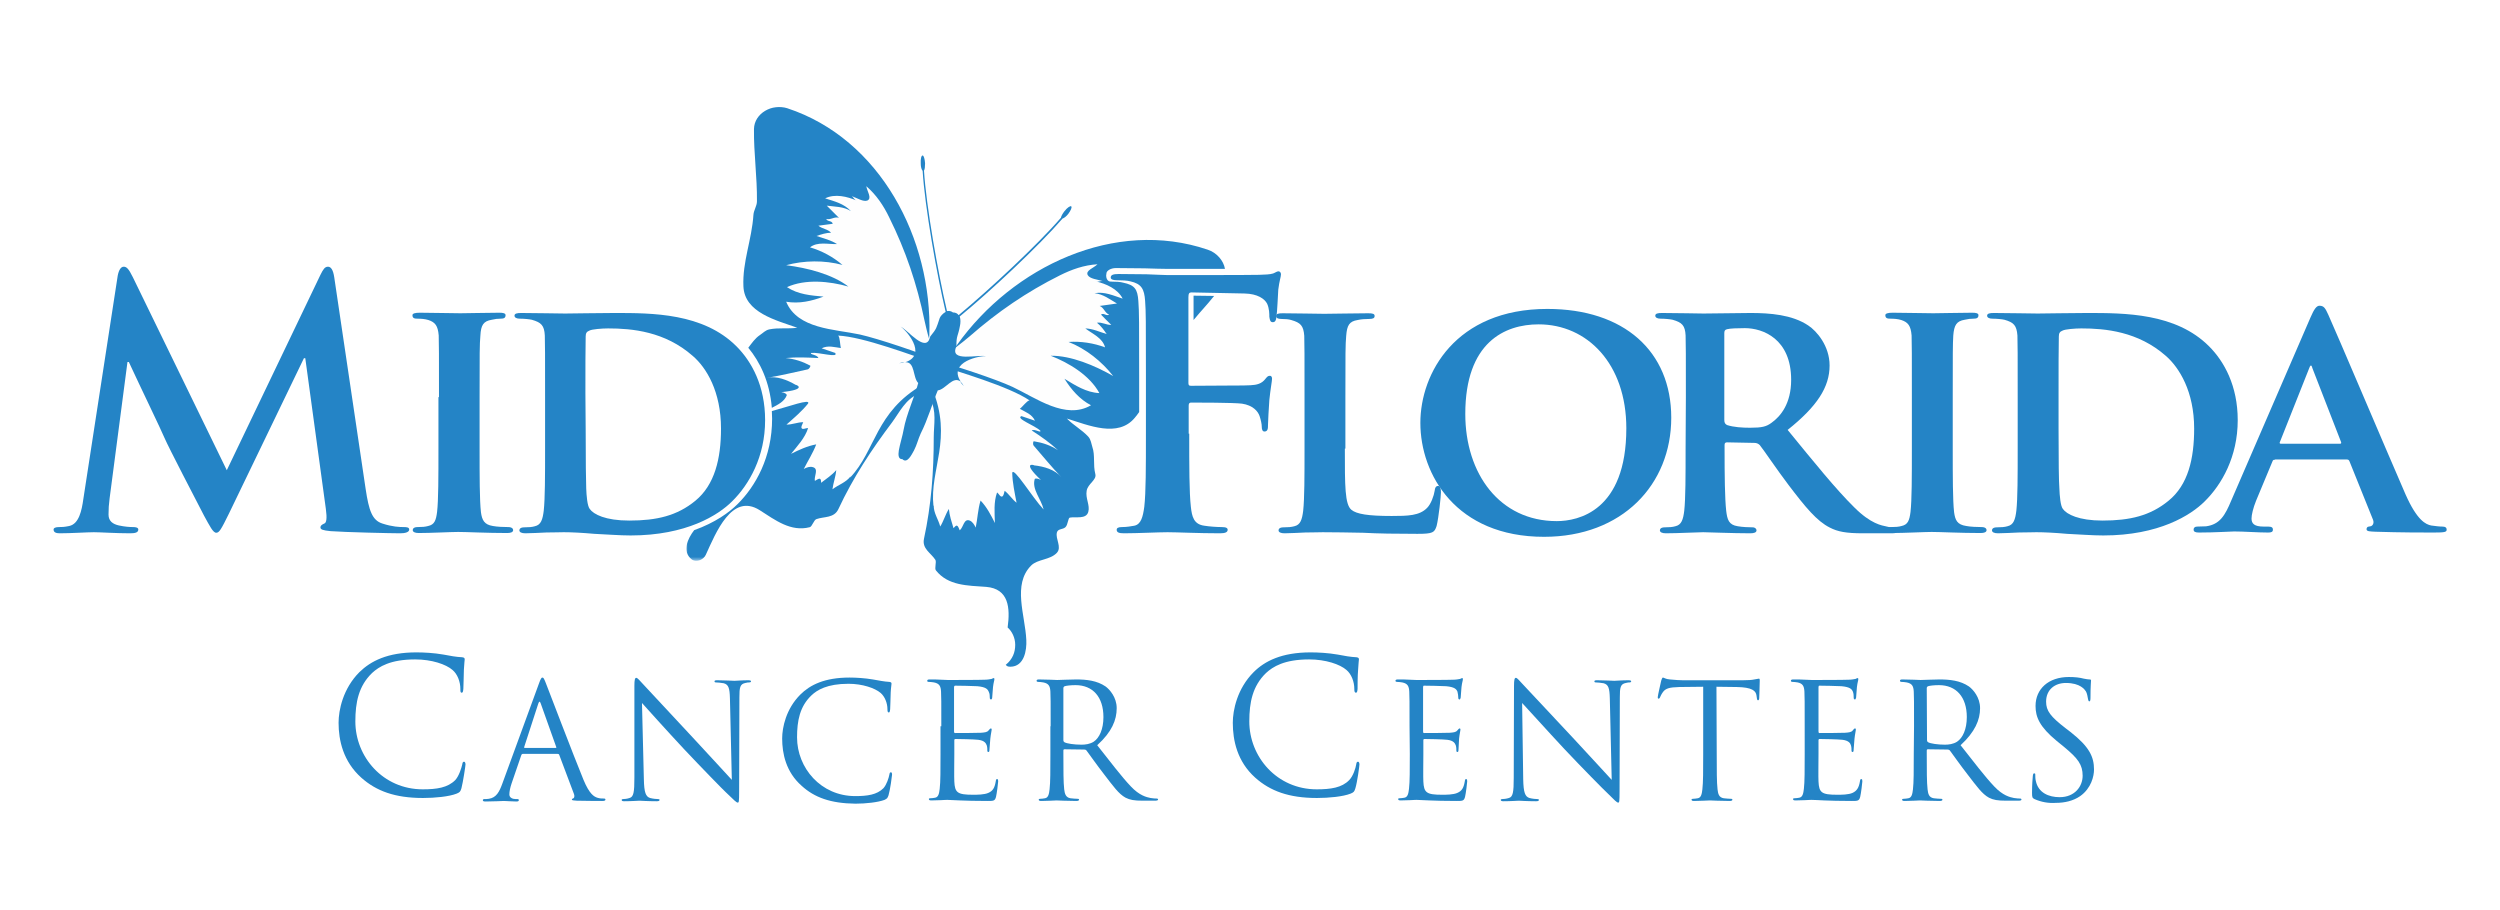 <?xml version="1.0" encoding="utf-8"?>
<!-- Generator: Adobe Illustrator 21.0.2, SVG Export Plug-In . SVG Version: 6.00 Build 0)  -->
<!DOCTYPE svg PUBLIC "-//W3C//DTD SVG 1.1//EN" "http://www.w3.org/Graphics/SVG/1.1/DTD/svg11.dtd">
<svg version="1.1" id="Layer_1" xmlns="http://www.w3.org/2000/svg" xmlns:xlink="http://www.w3.org/1999/xlink" x="0px" y="0px"
	 viewBox="0 0 923.7 336.4" style="enable-background:new 0 0 923.7 336.4;" xml:space="preserve">
<style type="text/css">
	.st0{fill:#FEFEFE;}
	.st1{fill:#2484C6;}
	.st2{filter:url(#Adobe_OpacityMaskFilter);}
	.st3{fill:#FFFFFF;}
	.st4{mask:url(#mask-2_2_);fill:#2484C6;}
</style>
<title>footer Logo</title>
<desc>Created with Sketch.</desc>
<g id="Symbols">
	<g id="Page-1" transform="translate(2.696, 1.343)">
		<g>
			<path id="Fill-1" class="st0" d="M340.1,145.4l3.3,4.8l0.9,8.8l-1,8.8l-0.5,6.6l-1,5.7l-0.7,10l11.6,10.9l18-1
				c0,0,8.3-2.6,8.8-2.9c0.5-0.3,13.2-15.4,13.5-17.5c0.3-2.1,0.3-16.6-0.5-17.8c-0.9-1.2-6.2-7.4-6.2-7.4v-3.6l11.8,0.7l9.7-4
				l7.5-15.1l-0.9-14.7l0.3-11.6l-6.2-1.7l-2.1-0.9l-0.9-3.3l-0.3-6.2l-6.6-0.7l-11.4,4.8l-23.6,15.4l-6.6,6.9l-8.7,8.7l-5.7-2.1
				l-1.3-1.5l-2.2-16.1L329.7,79l-10.6-13.7l-11.8-3.8l-13.2,3.3c0,0-6.9,13.7-8.5,18.9c-1.6,5.2-4.3,14.4-4.3,14.4
				s-0.2,8.3,0.3,9.9c0.5,1.6,7.6,8,7.6,8l6.1,4.8v2.4c0,0-4.3,2.1-5,2.4c-0.7,0.3-6.6,5.9-6.6,5.9l-3.3,5.2l1.7,5.9l0.5,5.4
				l0.2,6.2c0,0,0.9,18,1.6,18.7s10.7,7.8,10.7,7.8l7.8,2.4c0,0,3.8,0.3,4.2-1c0.3-1.4,2.1-4,2.1-4l7.2-8.9l4.5-7.9l5.6-7.7l4.7-7.2
				l4.6-2.2l2.6,0L340.1,145.4z"/>
			<path id="Fill-3_1_" class="st1" d="M352.1,139.7L352.1,139.7c0.3,0.5,0.8,1.1,1.3,1.6C353,140.6,352.6,140,352.1,139.7
				 M331.5,132.4L331.5,132.4c-0.5,0-1.2,0.2-2,0.5C330.3,132.8,331,132.6,331.5,132.4 M393.1,74.9c-0.3-0.3-1.5,0.5-2.5,1.8
				c-0.7,0.9-1.2,1.8-1.3,2.4c-8.4,9.8-26.7,26.8-37.8,36c-0.4-0.6-1.1-1-2.1-1c-0.8-0.6-1.5-0.6-2.2-0.5c-3.3-14-7.7-38.9-8.5-51.9
				c0.3-0.5,0.4-1.5,0.4-2.7c-0.1-1.6-0.5-2.9-0.9-2.9c-0.5,0-0.8,1.3-0.7,3c0,1.3,0.3,2.2,0.7,2.7c0.8,13.1,5.2,38.1,8.5,52.1
				c-1.1,0.6-2,1.7-2.2,2.3c-1.3,3.8-1,3.7-3.5,6.8c-1.4,6.6-8.4-2.6-11-3.7c1.6,0.8,10.4,10.3,1.8,13.2c3.7-0.2,2.7,5.7,4.8,7.7
				l0.1-0.5c-1.4,5.5-4.5,12-5.5,17.6c-0.4,2.4-1.4,5.4-1.8,7.8c-0.3,1.8-0.1,3.3,1.3,3.2c1.8,1.8,3.4-1.6,4.3-3.2
				c1.1-2.1,1.5-4.1,2.5-6.3c2.6-5.1,4.3-11.2,6.5-16.4l-0.2,0.5c2.9-0.3,5.6-5.6,8.5-3.2c-5-7.5,7.7-9.8,9.4-9.4
				c-2.8-0.8-13.9,2.4-11-3.7c-0.1-4,0.6-3.6,1.3-7.6c0.2-1,0.3-2.3-0.1-3.4c11.2-9.2,29.5-26.3,38-36.2c0.5-0.1,1.4-0.8,2.1-1.7
				C392.9,76.5,393.5,75.2,393.1,74.9"/>
			<g id="Group-13_1_" transform="translate(88.481, 0.945)">
				<g id="Clip-12_1_">
				</g>
				<defs>
					<filter id="Adobe_OpacityMaskFilter" filterUnits="userSpaceOnUse" x="162.4" y="37" width="93" height="167.8">
						<feColorMatrix  type="matrix" values="1 0 0 0 0  0 1 0 0 0  0 0 1 0 0  0 0 0 1 0"/>
					</filter>
				</defs>
				<mask maskUnits="userSpaceOnUse" x="162.4" y="37" width="93" height="167.8" id="mask-2_2_">
					<g class="st2">
						<polygon id="path-1_2_" class="st3" points="162.4,37 255.5,37 255.5,204.9 162.4,204.9 						"/>
					</g>
				</mask>
				<path id="Fill-11_1_" class="st4" d="M252.1,122.7L252.1,122.7c0,0.7,0.1,1.4,0.6,1.9C252.6,124.2,252.3,123.5,252.1,122.7
					 M222.9,174.2L222.9,174.2l0.2-0.5c-1.7,2.3-4.5,3.1-6.7,4.8c0.3-2.4,1.2-4.7,1.4-7.1c-1.6,1.9-3.7,3.2-5.6,4.7
					c0-0.6,0-1.4-0.5-1.5c-0.5-0.1-1.2,0.5-1.8,0.8c-0.4-1.7,1.6-4.5-0.8-5.1c-1-0.3-2.3,0.1-3.3,0.7c1.5-3,3.4-5.9,4.6-9.1
					c-3.3,0.6-6.3,2-9.3,3.5c2.4-3,5.1-5.8,6.3-9.5c-0.9-0.1-2,0.7-2.4,0c-0.3-0.5,0.3-1.4,0.6-2.2c-2.1,0-4,0.9-6.2,0.9
					c2.8-2.5,5.7-4.9,8-7.8c1-1.9-7.1,1.1-13.4,2.8c0,0.9,0.1,1.9,0.1,2.8c0,14.2-6.1,25-12.8,31.6c-3,3-8.2,6.8-16,9.6
					c-2.4,3.1-4.6,7.9-0.9,10.8c1.9,1.4,4.5-0.1,5.2-1.7c3.7-8.1,9.6-23,19.9-16.5c5.8,3.7,11.5,8.1,18.5,6.3c0.9-0.2,1.5-2.7,2.5-3
					c2.9-1,6.5-0.3,8.1-3.7c5.4-11.6,12.2-21.9,19.8-32c2.8-3.8,5-8.6,9.7-10.5l1.7-3.5C232.1,150,232.5,164.1,222.9,174.2
					 M226.5,121.3c-9.4-2-23-2-27.2-12.1c4.8,0.8,9.3-0.2,13.8-1.9c-4.6-0.4-9.5-0.8-13.5-3.5c6.8-3.1,15.7-2.2,22.7-0.2
					c-6-4.6-15.2-6.9-23-7.9c6.6-1.8,14.1-1.9,20.8-0.1c-3.5-3-7.6-5.2-12-6.5c2.8-2.2,6.7-1.1,10-1.2c-2.3-1.5-5-2.1-7.6-3
					c1.8-0.6,3.6-1.2,5.4-1.2c-1.3-1.4-3.3-1.4-4.7-2.6c1.8-0.2,3.5-0.5,5.3-0.7c-0.3-1.3-2-0.7-2.4-1.8c1.6,0.5,3.1-1,4.7-0.4
					c-1.5-1.5-3-3-4.5-4.5c3,0.4,6.2,0.3,8.9,2c-2.6-2.8-6.1-3.6-9.5-4.7c3.6-1.8,8.2-0.7,11.8,0.9c-0.9-0.2-1.3-1.2-1.9-1.7
					c1.9,0.7,4.3,2.2,5.7,1.6c1.8-0.8-0.1-3.4-0.4-5.3c3.7,3.2,6.4,7.2,8.5,11.6c6.1,12.3,10.2,24.5,13,38c0.3,1.3,1,4.5,1.7,6.8
					c0-0.5,0.1-1,0.1-1.4c1.1-35.6-18.2-72.5-52.5-83.8c-5.5-1.8-12.2,1.8-12.3,7.7c-0.1,9,1.2,17.7,1.1,26.7c0,1.7-1.2,3.3-1.3,5
					c-0.6,9.2-4.1,17.4-3.7,26.4c0.4,9.7,12,12.5,19.9,15.3c-3.4,0.5-6.8-0.1-10.3,0.6c-1.5,0.3-2.4,1.4-3.5,2.1
					c-1.8,1.2-3,3-4.3,4.7c4.3,5.2,7.9,12.5,8.7,22.2c2.3-1.2,4.6-2.3,5.5-4.6c0.2-0.4-0.8-1.1-2-1.2c9.9-1,5.5-2.8,5.3-2.7
					c-3.1-1.8-7-3.4-10.7-2.6c5.1-0.8,10-2,15.1-3.1c0.6-0.1,1.2-1.2,1-1.4c-2.8-1.5-5.8-2.5-9.1-2.8c4-0.4,8.1-0.2,12.1,0
					c-0.4-1.3-3.5-1.3-2.6-1.9c2.9-0.3,10.2,2,8.8,0c-1.7-0.6-3.3-1.1-5-1.7c2.4-1.2,4.7-0.4,7.1-0.1c-0.3-1-0.3-4.1-1-4.6
					c9.2,0.4,27.5,7.4,36.2,10.3l0.9-1C249.3,128.2,233.2,122.8,226.5,121.3"/>
			</g>
			<path id="Fill-29_1_" class="st1" d="M350.2,127.2L350.2,127.2c-0.6,0.5-1.2,0.9-1.7,1.2C349.3,128.3,349.8,127.8,350.2,127.2
				L350.2,127.2z M438.3,116.9L438.3,116.9c3.3-4,4.3-4.8,7.6-8.9l-7.6-0.1L438.3,116.9z M443.5,90.9c-34.2-11.6-71.9,6.2-92.6,35.2
				c-0.2,0.3-0.5,0.8-0.8,1.2c1.9-1.4,4.4-3.5,5.5-4.4c10.4-9.1,21.1-16.4,33.3-22.5c4.4-2.2,8.9-3.8,13.9-4.1
				c-1.4,1.4-4.5,2.3-3.6,4c0.8,1.4,3.5,1.6,5.5,2.2c-0.9-0.1-1.7,0.5-2.6,0.1c3.9,0.9,8.2,2.8,10,6.4c-3.4-1.1-6.7-2.7-10.4-2
				c3.2,0.3,5.7,2.3,8.3,3.8c-2.1,0.3-4.2,0.6-6.4,0.9c1.6,0.6,1.9,2.6,3.5,3.2c-1,0.7-2-0.8-3,0c1.2,1.3,2.5,2.5,3.8,3.8
				c-1.8,0.1-3.4-1.1-5.3-0.8c1.5,1.2,2.6,2.7,3.6,4.2c-2.6-0.8-5.1-2-7.9-2.1c2.6,2,6.4,3.5,7.3,7c-4.3-1.6-8.9-2.3-13.5-2
				c6.4,2.5,12.3,7.2,16.5,12.6c-6.8-3.9-15.6-7.6-23.1-7.5c6.7,2.6,14.4,7.2,18,13.8c-4.8-0.2-9-2.9-12.9-5.3
				c2.5,4,5.6,7.6,9.8,9.8c-9.4,5.5-20.3-2.7-29-6.8c-6.2-2.9-22.3-8.2-28.9-9.8l0.1,1.3c8.7,2.9,27.5,8.3,35.1,13.5
				c-0.9,0-2.7,2.5-3.6,3.1c2.1,1.2,4.5,2,5.6,4.4c-1.7-0.6-3.3-1.1-5-1.7c-2.3,0.9,4.9,3.4,7,5.4c0.3,1-2.1-0.8-3.2-0.1
				c3.4,2.2,6.7,4.5,9.7,7.3c-2.7-1.8-5.7-2.8-8.9-3.3c-0.3,0-0.5,1.2,0,1.7c3.5,4,6.6,7.9,10.2,11.6c-2.5-2.9-6.5-4-10.1-4.4
				c-0.1-0.2-4.7-1.4,2.5,5.4c-1-0.6-2.2-0.7-2.3-0.3c-1.1,3.8,2.4,7.3,3.3,11.2c-4.1-4.3-11.2-16.1-11.6-13.5
				c0.1,3.7,0.9,7.3,1.6,11c-1.7-1.3-2.7-3.1-4.4-4.4c-0.2,0.8-0.4,1.9-0.9,2.1c-0.7,0.3-1.2-1-1.9-1.5c-1.3,3.6-0.9,7.6-0.8,11.3
				c-1.5-3-3-5.9-5.3-8.3c-1,3.3-1.1,6.7-1.8,10c-0.5-1.1-1.2-2.2-2.2-2.6c-2.2-0.9-2.3,2.5-3.7,3.6c-0.3-0.6-0.5-1.5-1-1.7
				c-0.4-0.2-0.9,0.5-1.3,0.9c-0.7-2.3-1.5-4.7-1.7-7.1c-1.3,2-1.9,4.4-3.2,6.5c-0.7-2.7-2.5-5-2.4-7.9l-0.1,0.4
				c-1.5-13.7,7.3-24.8-0.5-43.5l-0.8,3.8c2.6,4.4,1.4,9.5,1.4,14.2c0,12.7-0.9,25-3.6,37.5c-0.8,3.7,2.5,5.2,4.2,7.8
				c0.5,0.8-0.4,3.2,0.2,3.9c4.5,5.7,11.7,5.6,18.6,6.1c8.3,0.7,8.9,7.7,7.9,15c1.6,1.4,2.8,3.8,2.8,6.4c0,2.7-0.9,5.3-3.5,7.4
				c0.5,0.6,0.9,0.7,1.8,0.7c5-0.1,6-6,5.8-9.9c-0.4-9.1-5.2-20.5,1.8-27.5c2.4-2.4,7-2,9.5-4.7c1.9-2.1-0.6-5.1,0-7.5
				c0.4-1.5,2.2-1,3.2-2c0.9-0.9,0.9-3.4,1.6-3.5c2.2-0.4,6,0.7,6.8-2.1c0.7-2.5-1.1-5-0.6-7.8c0.4-2.6,3.8-4,3.2-6.2
				c-0.9-3.5,0-6.8-1.1-10c-0.4-1.2-0.5-2.7-1.5-3.8c-2.4-2.6-5.5-4.2-7.9-6.7c8,2.5,18.9,7.2,25.1-0.3c0.6-0.7,1.1-1.4,1.6-2.1
				v-13.3c0-19.9,0-23.6-0.3-27.7c-0.3-4.4-1.3-5.9-5.6-6.8c-1-0.3-2.8-0.4-4.6-0.4c-1.3,0-1.7-1.4-1.7-2.2l0.1-0.8c0-1,1.6-2,3.5-2
				c3.4,0,7.2,0.1,10.6,0.1c3.4,0.1,6.4,0.2,8.3,0.2c2.9,0,12.8,0,21.4,0C449.4,95,446.9,92,443.5,90.9L443.5,90.9z"/>
		</g>
		<path id="Fill-5" class="st1" d="M40.8,100.5c0.4-2.1,1.2-3.3,2.2-3.3s1.8,0.6,3.4,3.9l34.7,71.3l34.6-72.2c1-2,1.6-3,2.8-3
			c1.1,0,1.9,1.2,2.3,3.9l11.6,78.2c1.2,8,2.4,11.6,6.2,12.8c3.7,1.2,6.2,1.3,7.9,1.3c1.1,0,2,0.1,2,0.9c0,1-1.5,1.4-3.3,1.4
			c-3.2,0-20.7-0.4-25.8-0.8c-2.9-0.3-3.7-0.6-3.7-1.4c0-0.6,0.5-1,1.4-1.4c0.8-0.2,1.1-1.9,0.6-5.4l-7.6-55.7h-0.5l-27.7,57.4
			c-2.9,5.9-3.6,7.1-4.7,7.1c-1.2,0-2.4-2.5-4.5-6.3c-3-5.8-13.1-25.2-14.6-28.7c-1.1-2.7-8.8-18.6-13.2-28.1h-0.5l-6.6,50.4
			c-0.3,2.3-0.4,3.9-0.4,6c0,2.4,1.6,3.5,3.8,4c2.3,0.5,4.1,0.6,5.3,0.6c1,0,1.9,0.2,1.9,0.9c0,1.1-1.1,1.4-3,1.4
			c-5.3,0-11.1-0.4-13.4-0.4c-2.4,0-8.5,0.4-12.6,0.4c-1.3,0-2.3-0.3-2.3-1.4c0-0.6,0.8-0.9,2-0.9c1,0,1.9,0,3.8-0.4
			c3.6-0.8,4.6-5.7,5.2-10L40.8,100.5"/>
		<path id="Fill-7" class="st1" d="M159.5,145.4c0-16.3,0-19.4-0.1-22.8c-0.3-3.7-1.4-4.9-3.8-5.7c-1.3-0.4-2.7-0.5-4.1-0.5
			c-1.1,0-1.8-0.2-1.8-1.3c0-0.6,0.9-0.9,2.7-0.9c4.2,0,11.8,0.2,15,0.2c2.8,0,10-0.2,14.4-0.2c1.4,0,2.3,0.2,2.3,0.9
			c0,1-0.6,1.3-1.8,1.3s-2,0.1-3.3,0.4c-3.1,0.5-4,2-4.2,5.8c-0.3,3.4-0.3,6.4-0.3,22.8v19c0,10.4,0,19,0.5,23.5
			c0.4,2.9,1.2,4.6,4.4,5.1c1.5,0.3,4.1,0.4,5.7,0.4c1.3,0,1.8,0.6,1.8,1.1c0,0.8-0.9,1.1-2.2,1.1c-7.4,0-15-0.4-18.1-0.4
			c-2.6,0-10.2,0.4-14.6,0.4c-1.4,0-2.2-0.4-2.2-1.1c0-0.5,0.4-1.1,1.8-1.1c1.6,0,2.9-0.1,3.9-0.4c2.3-0.5,2.9-2,3.3-5.2
			c0.5-4.4,0.5-13,0.5-23.4v-19"/>
		<path id="Fill-9" class="st1" d="M198.7,145.4L198.7,145.4c0-16.3,0-19.4-0.1-22.8c-0.2-3.7-1.3-4.8-4.8-5.8
			c-0.9-0.2-2.8-0.4-4.5-0.4c-1.1,0-1.9-0.4-1.9-1.1c0-0.8,0.9-1,2.5-1c5.9,0,13,0.2,16.2,0.2c3.4,0,11.5-0.2,18.2-0.2
			c14,0,32.8,0,45.1,12.3c5.6,5.6,10.6,14.6,10.6,27.3c0,13.5-5.9,23.8-12.2,30c-5.1,5.1-16.9,12.6-37.5,12.6
			c-4.1,0-8.9-0.4-13.4-0.6c-4.5-0.4-8.5-0.6-11.3-0.6c-1.3,0-3.7,0.1-6.4,0.1c-2.7,0.1-5.5,0.3-7.8,0.3c-1.4,0-2.2-0.4-2.2-1.1
			c0-0.5,0.4-1.1,1.8-1.1c1.7,0,2.9-0.1,3.9-0.4c2.3-0.5,2.9-2.5,3.3-5.7c0.5-4.6,0.5-13,0.5-22.9V145.4z M213.7,157.3
			c0,11.4,0.1,19.6,0.2,21.8c0.1,2.7,0.4,6.5,1.3,7.6c1.4,2,5.8,4.3,14.6,4.3c10.2,0,17.7-1.8,24.4-7.3c7.2-5.9,9.5-15.6,9.5-26.7
			c0-13.7-5.4-22.5-10.4-26.8C243,121.1,230.8,120,222,120c-2.3,0-6,0.3-6.9,0.8c-1,0.4-1.4,0.9-1.4,2.2c-0.1,3.7-0.1,12.5-0.1,21
			L213.7,157.3L213.7,157.3z"/>
		<path id="Fill-14" class="st1" d="M436.7,158.9c0,12.2,0,21.6,0.6,27c0.4,3.7,1.1,6.5,5,7c1.8,0.3,4.6,0.5,6.4,0.5
			c1.7,0,2.2,0.4,2.2,1c0,0.9-0.9,1.3-2.8,1.3c-8,0-16-0.4-19.4-0.4c-3.3,0-11.3,0.4-16.1,0.4c-1.8,0-2.7-0.3-2.7-1.3
			c0-0.6,0.5-1,1.9-1c1.9,0,3.4-0.3,4.6-0.5c2.5-0.5,3.2-3.3,3.7-7c0.6-5.3,0.6-14.8,0.6-27v-22.3c0-19.2,0-22.8-0.3-26.8
			c-0.3-4.3-1.3-6.3-5.5-7.2c-1-0.3-3.2-0.4-5-0.4c-1.3,0-2.2-0.3-2.2-1c0-1,1-1.3,2.9-1.3c3.3,0,7,0.1,10.3,0.1
			c3.3,0.1,6.3,0.3,8,0.3c4.8,0,30.7,0,33.6-0.1c2.4-0.1,3.9-0.1,5.2-0.5c0.8-0.3,1.4-0.8,2-0.8c0.5,0,0.9,0.5,0.9,1.1
			c0,0.9-0.6,2.4-1,5.7c-0.1,1.3-0.4,8.7-0.7,10.2c-0.1,1-0.4,1.8-1.3,1.8s-1.1-0.6-1.3-2c0-1,0-3-0.8-4.8c-0.9-1.8-3.5-3.7-8.4-3.8
			l-19.6-0.4c-0.8,0-1.1,0.4-1.1,1.8v31.6c0,0.7,0.1,1.1,0.9,1.1l16.3-0.1c2.2,0,3.9,0,5.7-0.1c2.4-0.1,4.2-0.6,5.5-2.3
			c0.6-0.7,0.9-1.2,1.7-1.2c0.5,0,0.8,0.4,0.8,1.1c0,0.8-0.6,3.9-1,7.9c-0.2,2.5-0.5,8.4-0.5,9.2c0,1.1,0,2.4-1.3,2.4
			c-0.8,0-1-0.9-1-1.8c0-0.9-0.3-2.4-0.8-3.9c-0.6-1.8-2.5-4-6.5-4.6c-3.2-0.4-16.7-0.4-18.8-0.4c-0.6,0-0.9,0.3-0.9,1.1v10.4"/>
		<path id="Fill-16" class="st1" d="M494.2,164.4c0,13.8,0,20.6,2.4,22.6c1.9,1.6,6.2,2.3,14.9,2.3c6,0,10.3-0.1,13.1-3
			c1.4-1.4,2.5-4.4,2.8-6.4c0.1-1,0.4-1.7,1.3-1.7c0.8,0,1,1.1,1,2.4c0,1.3-0.8,9.2-1.6,12.4c-0.8,2.4-1.3,2.9-7.1,2.9
			c-8,0-14.5-0.1-20.1-0.4c-5.6-0.1-10.3-0.2-14.9-0.2c-1.3,0-3.7,0.1-6.4,0.1c-2.7,0.1-5.5,0.3-7.7,0.3c-1.4,0-2.2-0.4-2.2-1.1
			c0-0.5,0.4-1.1,1.8-1.1c1.7,0,2.9-0.1,4-0.4c2.3-0.5,2.9-2.5,3.3-5.7c0.5-4.6,0.5-13,0.5-22.9v-19c0-16.3,0-19.4-0.1-22.8
			c-0.3-3.7-1.3-4.8-4.8-5.8c-0.9-0.3-2.3-0.4-3.7-0.4c-1.3,0-1.9-0.4-1.9-1.1c0-0.8,0.8-1,2.4-1c5.2,0,12.3,0.2,15.4,0.2
			c2.7,0,11.8-0.2,16.2-0.2c1.7,0,2.4,0.2,2.4,1s-0.6,1.1-2,1.1c-1.3,0-3.1,0.1-4.3,0.4c-3.1,0.5-3.9,2-4.2,5.8
			c-0.3,3.4-0.3,6.5-0.3,22.8v18.9"/>
		<path id="Fill-18" class="st1" d="M522.1,154.9L522.1,154.9c0-18.3,13-42.1,46.9-42.1c28.3,0,45.8,15.6,45.8,40.2
			c0,24.7-18.1,44-47,44C535.3,197,522.1,174,522.1,154.9 M598.2,156.9c0-23.8-14.4-38.4-32.4-38.4c-12.5,0-27.1,6.6-27.1,33.1
			c0,22.1,12.7,39.6,33.8,39.6C580.4,191.2,598.2,187.5,598.2,156.9"/>
		<path id="Fill-20" class="st1" d="M620.2,145.4L620.2,145.4c0-16.3,0-19.4-0.1-22.8c-0.2-3.7-1.3-4.8-4.8-5.8
			c-0.9-0.2-2.8-0.4-4.5-0.4c-1.1,0-1.9-0.4-1.9-1.1c0-0.8,0.9-1,2.5-1c5.9,0,13,0.2,15.3,0.2c3.8,0,14-0.2,17.4-0.2
			c7.1,0,15.3,0.6,21.3,4.6c3.2,2.1,7.9,7.6,7.9,14.8c0,8-4.6,15.1-15.5,23.8c9.9,12.1,17.8,21.9,24.6,28.6c6.2,6.2,10.2,6.7,12,7.1
			c1.1,0.3,1.8,0.3,2.7,0.3s1.4,0.6,1.4,1.1c0,0.9-0.8,1.1-2.2,1.1h-10.7c-6.2,0-9.3-0.6-12.2-2.1c-4.8-2.4-9-7.5-15.3-15.8
			c-4.4-5.8-9.2-13-10.6-14.7c-0.6-0.6-1.3-0.8-2-0.8l-10.1-0.2c-0.5,0-0.9,0.2-0.9,0.9v1.5c0,10,0.1,18.3,0.6,22.9
			c0.4,3.2,0.9,5.2,4.3,5.7c1.7,0.3,4.1,0.4,5.5,0.4c0.9,0,1.4,0.6,1.4,1.1c0,0.8-0.9,1.1-2.3,1.1c-6.5,0-15.8-0.4-17.4-0.4
			c-2.2,0-9.3,0.4-13.8,0.4c-1.4,0-2.2-0.4-2.2-1.1c0-0.5,0.4-1.1,1.8-1.1c1.6,0,2.9-0.1,3.9-0.4c2.3-0.5,2.9-2.5,3.3-5.7
			c0.5-4.6,0.5-13,0.5-22.9L620.2,145.4L620.2,145.4z M634.4,153.8c0,1.1,0.3,1.5,1,1.9c2.4,0.8,5.7,1,8.5,1c4.4,0,6-0.4,7.9-1.8
			c3.4-2.4,7.3-7.1,7.3-15.9c0-15.2-10.5-19.1-17.1-19.1c-2.8,0-5.5,0.1-6.6,0.4c-0.8,0.2-1,0.6-1,1.5L634.4,153.8L634.4,153.8z"/>
		<path id="Fill-22" class="st1" d="M703.7,145.4c0-16.3,0-19.4-0.1-22.8c-0.3-3.7-1.4-4.9-3.8-5.7c-1.3-0.4-2.7-0.5-4.1-0.5
			c-1.1,0-1.8-0.2-1.8-1.3c0-0.6,0.9-0.9,2.7-0.9c4.2,0,11.8,0.2,15,0.2c2.8,0,10-0.2,14.4-0.2c1.4,0,2.3,0.2,2.3,0.9
			c0,1-0.6,1.3-1.8,1.3c-1.1,0-2,0.1-3.3,0.4c-3,0.5-3.9,2-4.2,5.8c-0.2,3.4-0.2,6.4-0.2,22.8v19c0,10.4,0,19,0.5,23.5
			c0.4,2.9,1.1,4.6,4.5,5.1c1.5,0.3,4.1,0.4,5.7,0.4c1.3,0,1.8,0.6,1.8,1.1c0,0.8-0.9,1.1-2.2,1.1c-7.4,0-15-0.4-18.1-0.4
			c-2.5,0-10.2,0.4-14.6,0.4c-1.4,0-2.2-0.4-2.2-1.1c0-0.5,0.4-1.1,1.8-1.1c1.6,0,2.9-0.1,3.9-0.4c2.3-0.5,2.9-2,3.3-5.2
			c0.5-4.4,0.5-13,0.5-23.4L703.7,145.4"/>
		<path id="Fill-24" class="st1" d="M742.8,145.4L742.8,145.4c0-16.3,0-19.4-0.1-22.8c-0.3-3.7-1.3-4.8-4.8-5.8
			c-0.9-0.2-2.8-0.4-4.5-0.4c-1.1,0-1.9-0.4-1.9-1.1c0-0.8,0.9-1,2.5-1c5.9,0,13,0.2,16.2,0.2c3.4,0,11.4-0.2,18.2-0.2
			c14,0,32.8,0,45.1,12.3c5.6,5.6,10.6,14.6,10.6,27.3c0,13.5-5.9,23.8-12.2,30c-5.1,5.1-16.9,12.6-37.5,12.6
			c-4.1,0-8.9-0.4-13.4-0.6c-4.4-0.4-8.5-0.6-11.3-0.6c-1.3,0-3.7,0.1-6.4,0.1c-2.7,0.1-5.5,0.3-7.8,0.3c-1.4,0-2.2-0.4-2.2-1.1
			c0-0.5,0.4-1.1,1.8-1.1c1.6,0,2.9-0.1,3.9-0.4c2.3-0.5,2.9-2.5,3.3-5.7c0.5-4.6,0.5-13,0.5-22.9L742.8,145.4L742.8,145.4z
			 M757.9,157.3c0,11.4,0.1,19.6,0.3,21.8c0.1,2.7,0.4,6.5,1.3,7.6c1.4,2,5.9,4.3,14.6,4.3c10.2,0,17.7-1.8,24.4-7.3
			c7.3-5.9,9.5-15.6,9.5-26.7c0-13.7-5.5-22.5-10.4-26.8c-10.3-9.1-22.5-10.2-31.3-10.2c-2.3,0-6,0.3-6.9,0.8
			c-1,0.4-1.4,0.9-1.4,2.2c-0.1,3.7-0.1,12.5-0.1,21L757.9,157.3L757.9,157.3z"/>
		<g id="Group-28" transform="translate(408.099, 38.42)">
			<g id="Clip-27">
			</g>
			<path id="Fill-26" class="st1" d="M429.8,130.1L429.8,130.1c-0.6,0-0.8,0.1-1,0.7l-6,14.4c-1.1,2.7-1.7,5.3-1.7,6.6
				c0,1.9,1,3,4.5,3h1.7c1.4,0,1.7,0.5,1.7,1.1c0,0.9-0.6,1.1-1.8,1.1c-3.7,0-8.9-0.4-12.5-0.4c-1.2,0-7.1,0.4-13,0.4
				c-1.4,0-2-0.3-2-1.1c0-0.6,0.4-1.1,1.3-1.1c1,0,2.3-0.1,3.3-0.1c5.1-0.7,7-4,9.3-9.5l29.3-67.7c1.3-3,2.2-4.3,3.3-4.3
				c1.7,0,2.2,1,3.3,3.4c2.7,5.9,21.4,50,28.5,66.3c4.3,9.7,7.5,11.1,9.5,11.5c1.6,0.2,2.9,0.4,4.2,0.4c1,0,1.5,0.4,1.5,1.1
				c0,0.9-0.6,1.1-4.8,1.1c-3.9,0-12.1,0-21.5-0.3c-2-0.1-3.3-0.1-3.3-0.9c0-0.6,0.2-1,1.4-1.1c0.8-0.1,1.5-1.1,1-2.4l-8.7-21.6
				c-0.2-0.6-0.6-0.7-1.1-0.7h-26.4V130.1z M453.7,124.2c0.5,0,0.6-0.2,0.5-0.6l-10.6-27.3c-0.1-0.4-0.3-1-0.5-1
				c-0.4,0-0.5,0.6-0.7,1l-10.8,27.2c-0.3,0.5,0,0.7,0.4,0.7H453.7L453.7,124.2z"/>
		</g>
		<path id="Fill-31" class="st1" d="M461.1,286c-6.7-6-8.3-13.8-8.3-20.3c0-4.6,1.6-12.6,7.7-18.7c4.1-4.1,10.4-7.3,21-7.3
			c2.8,0,6.6,0.2,10,0.8c2.6,0.5,4.8,0.9,7,1c0.7,0.1,0.9,0.3,0.9,0.8s-0.2,1.4-0.3,3.8c-0.2,2.3-0.2,6-0.2,7.1
			c-0.1,1-0.2,1.4-0.6,1.4c-0.5,0-0.6-0.5-0.6-1.4c0-2.7-1.1-5.5-2.9-7c-2.4-2.1-7.7-3.9-13.8-3.9c-9.2,0-13.4,2.7-15.9,5
			c-5,4.8-6.2,10.9-6.2,17.9c0,13.1,10.2,25.1,24.9,25.1c5.2,0,9.3-0.6,12-3.4c1.5-1.5,2.4-4.5,2.6-5.8c0.1-0.8,0.3-1,0.7-1
			c0.3,0,0.5,0.5,0.5,1s-0.8,6.5-1.5,8.8c-0.4,1.3-0.6,1.5-1.8,2c-2.8,1.1-8,1.6-12.4,1.6C473.5,293.5,466.6,290.9,461.1,286"/>
		<path id="Fill-33" class="st1" d="M130.8,286c-6.7-6-8.4-13.8-8.4-20.3c0-4.6,1.6-12.6,7.7-18.7c4.2-4.1,10.4-7.3,21-7.3
			c2.8,0,6.6,0.2,10,0.8c2.6,0.5,4.8,0.9,7,1c0.7,0.1,0.9,0.3,0.9,0.8s-0.2,1.4-0.3,3.8c-0.1,2.3-0.1,6-0.2,7.1
			c-0.1,1-0.2,1.4-0.6,1.4c-0.5,0-0.5-0.5-0.5-1.4c0-2.7-1.1-5.5-2.9-7c-2.4-2.1-7.7-3.9-13.8-3.9c-9.2,0-13.4,2.7-15.9,5
			c-5,4.8-6.2,10.9-6.2,17.9c0,13.1,10.2,25.1,24.9,25.1c5.2,0,9.2-0.6,12-3.4c1.4-1.5,2.3-4.5,2.6-5.8c0.1-0.8,0.3-1,0.7-1
			c0.3,0,0.5,0.5,0.5,1s-0.9,6.5-1.5,8.8c-0.4,1.3-0.6,1.5-1.8,2c-2.8,1.1-8,1.6-12.4,1.6C143.2,293.5,136.3,290.9,130.8,286"/>
		<path id="Fill-35" class="st1" d="M518.1,267c0-9.2,0-10.9-0.1-12.8c-0.1-2-0.6-3-2.6-3.4c-0.5-0.1-1.5-0.2-2-0.2
			c-0.2,0-0.5-0.1-0.5-0.4c0-0.4,0.3-0.5,1-0.5c1.4,0,3,0,4.3,0.1l2.4,0.1c0.4,0,12.3,0,13.6-0.1c1.1,0,2.1-0.2,2.6-0.3
			c0.3-0.1,0.5-0.3,0.8-0.3c0.2,0,0.2,0.2,0.2,0.5c0,0.4-0.3,1.1-0.5,2.8c-0.1,0.6-0.2,3.2-0.3,3.9c-0.1,0.3-0.2,0.7-0.4,0.7
			c-0.4,0-0.5-0.3-0.5-0.8c0-0.4-0.1-1.4-0.3-2.1c-0.4-0.9-1-1.7-4.2-2c-1-0.1-7.5-0.2-8.2-0.2c-0.2,0-0.3,0.2-0.3,0.6v16.3
			c0,0.4,0.1,0.6,0.3,0.6c0.8,0,8.1,0,9.5-0.1s2.3-0.2,2.8-0.8c0.4-0.5,0.7-0.8,0.9-0.8s0.3,0.1,0.3,0.5s-0.3,1.4-0.5,3.3
			c-0.1,1.2-0.2,3.4-0.2,3.8c0,0.5,0,1.1-0.4,1.1c-0.3,0-0.4-0.2-0.4-0.5c0-0.6,0-1.2-0.2-1.9c-0.3-0.8-0.8-1.8-3.1-2.1
			c-1.6-0.2-7.5-0.3-8.5-0.3c-0.3,0-0.4,0.2-0.4,0.4v5.2c0,2-0.1,8.9,0,10.1c0.2,4.1,1.1,4.9,6.9,4.9c1.5,0,4.2,0,5.7-0.7
			c1.6-0.7,2.3-1.8,2.7-4.2c0.1-0.7,0.2-0.9,0.5-0.9c0.4,0,0.4,0.5,0.4,0.9c0,0.5-0.5,4.5-0.8,5.7c-0.4,1.5-0.9,1.5-3.2,1.5
			c-4.4,0-7.7-0.1-10-0.2s-3.8-0.2-4.6-0.2c-0.1,0-1.1,0-2.4,0.1c-1.2,0-2.6,0.1-3.5,0.1c-0.7,0-1-0.1-1-0.5c0-0.2,0.1-0.3,0.5-0.3
			c0.5,0,1.3-0.1,1.8-0.2c1.2-0.2,1.5-1.5,1.7-3.3c0.3-2.5,0.3-7.1,0.3-12.9L518.1,267"/>
		<path id="Fill-37" class="st1" d="M560.1,286.6c0.1,4.9,0.7,6.4,2.3,6.9c1.1,0.3,2.4,0.4,3,0.4c0.3,0,0.5,0.1,0.5,0.3
			c0,0.4-0.4,0.5-1.1,0.5c-3.4,0-5.8-0.2-6.3-0.2s-3,0.2-5.7,0.2c-0.6,0-1-0.1-1-0.5c0-0.2,0.2-0.3,0.5-0.3c0.5,0,1.6-0.1,2.5-0.4
			c1.5-0.4,1.8-2.1,1.8-7.5l0.1-33.9c0-2.3,0.2-3,0.7-3s1.5,1.3,2.1,1.9c0.9,1,9.8,10.5,19,20.3c5.9,6.3,12.4,13.5,14.3,15.5
			l-0.7-30.1c-0.1-3.8-0.5-5.1-2.3-5.6c-1.1-0.2-2.4-0.3-2.9-0.3c-0.4,0-0.5-0.2-0.5-0.4c0-0.4,0.5-0.4,1.2-0.4
			c2.7,0,5.5,0.2,6.2,0.2c0.6,0,2.6-0.2,5.1-0.2c0.7,0,1.1,0.1,1.1,0.4c0,0.2-0.2,0.4-0.6,0.4c-0.3,0-0.7,0-1.4,0.2
			c-2,0.4-2.2,1.7-2.2,5.3l-0.1,34.7c0,3.9-0.1,4.2-0.5,4.2c-0.5,0-1.2-0.7-4.3-3.8c-0.7-0.6-9.3-9.3-15.6-16
			c-6.9-7.4-13.6-14.9-15.6-17L560.1,286.6"/>
		<path id="Fill-39" class="st1" d="M631.6,277.4c0,5.7,0,10.4,0.3,12.9c0.2,1.7,0.5,3,2.3,3.3c0.8,0.1,2.2,0.2,2.7,0.2
			c0.4,0,0.5,0.2,0.5,0.3c0,0.3-0.3,0.5-1,0.5c-3.3,0-7-0.2-7.3-0.2s-4,0.2-5.8,0.2c-0.7,0-1-0.1-1-0.5c0-0.2,0.1-0.3,0.5-0.3
			c0.5,0,1.2-0.1,1.8-0.2c1.2-0.2,1.5-1.5,1.7-3.3c0.3-2.5,0.3-7.1,0.3-12.9v-25l-8.8,0.1c-3.7,0.1-5.1,0.5-6.1,1.9
			c-0.7,1-0.8,1.4-1,1.8c-0.2,0.5-0.4,0.6-0.6,0.6c-0.2,0-0.3-0.2-0.3-0.5c0-0.6,1.2-5.7,1.3-6.2c0.1-0.4,0.4-1.1,0.6-1.1
			c0.4,0,1,0.6,2.6,0.7c1.7,0.2,4,0.3,4.7,0.3h22.3c1.9,0,3.3-0.1,4.2-0.3c0.9-0.1,1.4-0.3,1.7-0.3s0.3,0.4,0.3,0.7
			c0,1.8-0.2,5.9-0.2,6.5c0,0.5-0.2,0.8-0.4,0.8c-0.3,0-0.4-0.2-0.5-1l-0.1-0.7c-0.2-1.8-1.6-3.1-7.3-3.2l-7.5-0.1L631.6,277.4"/>
		<path id="Fill-41" class="st1" d="M664.1,267c0-9.2,0-10.9-0.1-12.8c-0.1-2-0.6-3-2.5-3.4c-0.5-0.1-1.5-0.2-2-0.2
			c-0.2,0-0.5-0.1-0.5-0.4c0-0.4,0.3-0.5,1-0.5c1.4,0,3,0,4.3,0.1l2.4,0.1c0.4,0,12.3,0,13.6-0.1c1.1,0,2.1-0.2,2.6-0.3
			c0.3-0.1,0.5-0.3,0.8-0.3c0.2,0,0.2,0.2,0.2,0.5c0,0.4-0.3,1.1-0.5,2.8c-0.1,0.6-0.2,3.2-0.3,3.9c-0.1,0.3-0.2,0.7-0.4,0.7
			c-0.4,0-0.5-0.3-0.5-0.8c0-0.4,0-1.4-0.3-2.1c-0.4-0.9-1-1.7-4.2-2c-1-0.1-7.5-0.2-8.2-0.2c-0.2,0-0.3,0.2-0.3,0.6v16.3
			c0,0.4,0.1,0.6,0.3,0.6c0.8,0,8.1,0,9.5-0.1s2.3-0.2,2.8-0.8c0.4-0.5,0.6-0.8,0.9-0.8c0.2,0,0.3,0.1,0.3,0.5s-0.3,1.4-0.5,3.3
			c-0.1,1.2-0.3,3.4-0.3,3.8c0,0.5,0,1.1-0.4,1.1c-0.3,0-0.4-0.2-0.4-0.5c0-0.6,0-1.2-0.2-1.9c-0.2-0.8-0.8-1.8-3.1-2.1
			c-1.6-0.2-7.5-0.3-8.5-0.3c-0.3,0-0.4,0.2-0.4,0.4v5.2c0,2-0.1,8.9,0,10.1c0.2,4.1,1.1,4.9,6.9,4.9c1.6,0,4.2,0,5.7-0.7
			s2.3-1.8,2.7-4.2c0.1-0.7,0.2-0.9,0.5-0.9c0.4,0,0.4,0.5,0.4,0.9c0,0.5-0.5,4.5-0.8,5.7c-0.4,1.5-0.9,1.5-3.2,1.5
			c-4.5,0-7.7-0.1-10.1-0.2c-2.3-0.1-3.7-0.2-4.6-0.2c-0.1,0-1.1,0-2.4,0.1c-1.2,0-2.6,0.1-3.5,0.1c-0.7,0-1-0.1-1-0.5
			c0-0.2,0.1-0.3,0.5-0.3c0.5,0,1.3-0.1,1.8-0.2c1.2-0.2,1.5-1.5,1.7-3.3c0.3-2.5,0.3-7.1,0.3-12.9V267"/>
		<path id="Fill-43" class="st1" d="M709.3,272.2L709.3,272.2c0,0.3,0.1,0.5,0.4,0.7c0.9,0.5,3.6,0.9,6.2,0.9c1.4,0,3.1-0.2,4.5-1.1
			c2.1-1.4,3.6-4.6,3.6-9.1c0-7.4-3.9-11.8-10.3-11.8c-1.8,0-3.4,0.2-4,0.4c-0.3,0.1-0.5,0.4-0.5,0.7L709.3,272.2L709.3,272.2z
			 M704.5,267c0-9.2,0-10.9-0.1-12.8c-0.1-2-0.6-3-2.6-3.4c-0.5-0.1-1.5-0.2-2-0.2c-0.2,0-0.5-0.1-0.5-0.4c0-0.4,0.3-0.5,0.9-0.5
			c2.7,0,6.4,0.2,6.7,0.2c0.7,0,5.2-0.2,7-0.2c3.8,0,7.7,0.4,10.9,2.6c1.5,1.1,4.1,4,4.1,8c0,4.4-1.9,8.8-7.2,13.7
			c4.9,6.2,8.9,11.5,12.4,15.2c3.2,3.4,5.8,4,7.3,4.3c1.1,0.2,2,0.2,2.3,0.2s0.5,0.2,0.5,0.3c0,0.4-0.3,0.5-1.4,0.5h-4.2
			c-3.3,0-4.8-0.3-6.4-1.1c-2.6-1.4-4.6-4.3-8-8.7c-2.5-3.2-5.3-7.2-6.5-8.8c-0.3-0.2-0.4-0.3-0.8-0.3l-7.3-0.1
			c-0.3,0-0.4,0.2-0.4,0.5v1.4c0,5.7,0,10.4,0.3,12.9c0.2,1.7,0.5,3,2.3,3.3c0.8,0.1,2.1,0.2,2.7,0.2c0.4,0,0.5,0.2,0.5,0.3
			c0,0.3-0.3,0.5-1,0.5c-3.3,0-7-0.2-7.3-0.2c-0.1,0-3.8,0.2-5.6,0.2c-0.7,0-1-0.1-1-0.5c0-0.2,0.1-0.3,0.5-0.3
			c0.5,0,1.3-0.1,1.8-0.2c1.2-0.2,1.5-1.5,1.7-3.3c0.3-2.5,0.3-7.1,0.3-12.9L704.5,267L704.5,267z"/>
		<path id="Fill-45" class="st1" d="M749,293.9c-0.8-0.4-0.9-0.7-0.9-2.3c0-3,0.2-5.3,0.3-6.3c0.1-0.7,0.2-0.9,0.5-0.9
			c0.4,0,0.4,0.2,0.4,0.6c0,0.5,0,1.4,0.2,2.2c0.9,4.4,4.8,6,8.8,6c5.7,0,8.5-4.1,8.5-7.9c0-4.1-1.7-6.4-6.9-10.7l-2.7-2.2
			c-6.3-5.2-7.8-8.8-7.8-12.9c0-6.3,4.8-10.7,12.3-10.7c2.3,0,4,0.2,5.5,0.6c1.1,0.2,1.6,0.3,2.1,0.3s0.6,0.1,0.6,0.4
			c0,0.3-0.2,2.3-0.2,6.3c0,0.9-0.1,1.4-0.4,1.4c-0.3,0-0.4-0.3-0.5-0.8c-0.1-0.7-0.4-2.3-0.8-2.9c-0.4-0.6-2-3.1-7.4-3.1
			c-4.1,0-7.3,2.5-7.3,6.9c0,3.4,1.6,5.5,7.3,9.9l1.7,1.3c7,5.5,8.7,9.2,8.7,13.9c0,2.4-1,6.9-5.1,9.8c-2.6,1.8-5.8,2.5-9,2.5
			C754.2,295.5,751.5,295,749,293.9"/>
		<path id="Fill-47" class="st1" d="M202.6,275L202.6,275c0.3,0,0.3-0.2,0.2-0.4l-5.7-16c-0.3-0.9-0.6-0.9-0.9,0l-5.2,16
			c-0.1,0.3,0,0.4,0.2,0.4H202.6z M196.4,251.3c0.7-2,1-2.3,1.3-2.3c0.4,0,0.6,0.3,1.3,2.1c0.9,2.3,10.2,26.7,13.9,35.7
			c2.2,5.3,3.9,6.2,5.1,6.6c0.9,0.3,1.8,0.3,2.4,0.3c0.4,0,0.6,0.1,0.6,0.4c0,0.4-0.5,0.5-1.2,0.5c-0.9,0-5.3,0-9.4-0.1
			c-1.1-0.1-1.8-0.1-1.8-0.4c0-0.2,0.2-0.4,0.4-0.4c0.4-0.1,0.7-0.7,0.4-1.6l-5.5-14.6c-0.1-0.2-0.2-0.3-0.6-0.3h-12.8
			c-0.3,0-0.5,0.2-0.6,0.5l-3.6,10.5c-0.5,1.5-0.8,2.9-0.8,4c0,1.2,1.2,1.7,2.3,1.7h0.6c0.4,0,0.6,0.1,0.6,0.4
			c0,0.4-0.4,0.5-0.9,0.5c-1.4,0-4-0.2-4.6-0.2c-0.7,0-3.9,0.2-6.7,0.2c-0.8,0-1.1-0.1-1.1-0.5c0-0.2,0.2-0.4,0.5-0.4
			c0.4,0,1.3,0,1.7-0.1c2.8-0.4,3.9-2.6,5-5.6L196.4,251.3L196.4,251.3z"/>
		<path id="Fill-49" class="st1" d="M235.2,286.6c0.1,4.9,0.7,6.4,2.3,6.9c1.1,0.3,2.4,0.4,3,0.4c0.3,0,0.5,0.1,0.5,0.3
			c0,0.4-0.4,0.5-1.1,0.5c-3.4,0-5.8-0.2-6.3-0.2s-3,0.2-5.7,0.2c-0.6,0-0.9-0.1-0.9-0.5c0-0.2,0.2-0.3,0.5-0.3
			c0.5,0,1.6-0.1,2.4-0.4c1.5-0.4,1.8-2.1,1.8-7.5v-33.9c0-2.3,0.2-3,0.7-3s1.5,1.3,2.1,1.9c0.9,1,9.8,10.5,18.9,20.3
			c5.9,6.3,12.4,13.5,14.3,15.5l-0.7-30.1c-0.1-3.8-0.5-5.1-2.3-5.6c-1.1-0.2-2.4-0.3-2.9-0.3c-0.4,0-0.5-0.2-0.5-0.4
			c0-0.4,0.5-0.4,1.2-0.4c2.7,0,5.5,0.2,6.2,0.2s2.6-0.2,5-0.2c0.7,0,1.1,0.1,1.1,0.4c0,0.2-0.2,0.4-0.7,0.4c-0.3,0-0.7,0-1.4,0.2
			c-2,0.4-2.2,1.7-2.2,5.3l-0.1,34.7c0,3.9-0.1,4.2-0.5,4.2c-0.5,0-1.2-0.7-4.4-3.8c-0.7-0.6-9.2-9.3-15.5-16
			c-6.9-7.4-13.6-14.9-15.5-17L235.2,286.6"/>
		<path id="Fill-51" class="st1" d="M293.5,289c-5.8-5.1-7.2-11.9-7.2-17.5c0-4,1.4-10.9,6.7-16.2c3.6-3.6,9-6.3,18.2-6.3
			c2.4,0,5.7,0.2,8.6,0.7c2.3,0.4,4.2,0.8,6.1,0.9c0.7,0.1,0.8,0.3,0.8,0.7c0,0.5-0.2,1.2-0.3,3.3c-0.1,1.9-0.1,5.2-0.2,6.1
			s-0.2,1.2-0.5,1.2c-0.4,0-0.5-0.4-0.5-1.2c0-2.3-1-4.7-2.5-6c-2.1-1.8-6.7-3.4-11.9-3.4c-7.9,0-11.6,2.3-13.7,4.3
			c-4.3,4.1-5.3,9.4-5.3,15.5c0,11.3,8.8,21.7,21.5,21.7c4.5,0,8-0.5,10.4-2.9c1.2-1.3,2-3.9,2.2-5c0.1-0.6,0.2-0.9,0.6-0.9
			c0.3,0,0.4,0.4,0.4,0.9c0,0.4-0.7,5.6-1.3,7.6c-0.4,1.1-0.5,1.2-1.5,1.7c-2.4,0.9-6.9,1.4-10.7,1.4
			C304.2,295.5,298.2,293.3,293.5,289"/>
		<path id="Fill-53" class="st1" d="M345.1,267c0-9.2,0-10.9-0.1-12.8c-0.1-2-0.6-3-2.6-3.4c-0.5-0.1-1.5-0.2-2-0.2
			c-0.3,0-0.5-0.1-0.5-0.4c0-0.4,0.3-0.5,0.9-0.5c1.4,0,3,0,4.3,0.1l2.4,0.1c0.4,0,12.3,0,13.6-0.1c1.1,0,2.1-0.2,2.6-0.3
			c0.3-0.1,0.5-0.3,0.8-0.3c0.2,0,0.2,0.2,0.2,0.5c0,0.4-0.3,1.1-0.5,2.8c-0.1,0.6-0.2,3.2-0.3,3.9c0,0.3-0.2,0.7-0.4,0.7
			c-0.4,0-0.5-0.3-0.5-0.8c0-0.4,0-1.4-0.4-2.1c-0.4-0.9-1-1.7-4.2-2c-1-0.1-7.5-0.2-8.2-0.2c-0.2,0-0.4,0.2-0.4,0.6v16.3
			c0,0.4,0.1,0.6,0.4,0.6c0.8,0,8.1,0,9.5-0.1s2.3-0.2,2.8-0.8c0.4-0.5,0.7-0.8,0.9-0.8c0.2,0,0.3,0.1,0.3,0.5s-0.3,1.4-0.5,3.3
			c-0.1,1.2-0.3,3.4-0.3,3.8c0,0.5,0,1.1-0.4,1.1c-0.3,0-0.4-0.2-0.4-0.5c0-0.6,0-1.2-0.2-1.9c-0.3-0.8-0.8-1.8-3.1-2.1
			c-1.6-0.2-7.5-0.3-8.5-0.3c-0.3,0-0.4,0.2-0.4,0.4v5.2c0,2-0.1,8.9,0,10.1c0.2,4.1,1.1,4.9,6.9,4.9c1.5,0,4.2,0,5.7-0.7
			c1.6-0.7,2.3-1.8,2.7-4.2c0.1-0.7,0.2-0.9,0.5-0.9c0.4,0,0.4,0.5,0.4,0.9c0,0.5-0.5,4.5-0.8,5.7c-0.4,1.5-0.9,1.5-3.2,1.5
			c-4.5,0-7.7-0.1-10.1-0.2c-2.3-0.1-3.8-0.2-4.6-0.2c-0.1,0-1.1,0-2.4,0.1c-1.2,0-2.6,0.1-3.5,0.1c-0.7,0-1-0.1-1-0.5
			c0-0.2,0.1-0.3,0.5-0.3c0.5,0,1.3-0.1,1.8-0.2c1.2-0.2,1.5-1.5,1.7-3.3c0.3-2.5,0.3-7.1,0.3-12.9V267"/>
		<path id="Fill-55" class="st1" d="M390.2,272.2L390.2,272.2c0,0.3,0.1,0.5,0.4,0.7c0.9,0.5,3.6,0.9,6.3,0.9c1.4,0,3.1-0.2,4.5-1.1
			c2.1-1.4,3.6-4.6,3.6-9.1c0-7.4-3.9-11.8-10.3-11.8c-1.8,0-3.4,0.2-4,0.4c-0.3,0.1-0.5,0.4-0.5,0.7V272.2z M385.5,267
			c0-9.2,0-10.9-0.1-12.8c-0.1-2-0.6-3-2.6-3.4c-0.5-0.1-1.5-0.2-2-0.2c-0.2,0-0.5-0.1-0.5-0.4c0-0.4,0.3-0.5,0.9-0.5
			c2.7,0,6.4,0.2,6.7,0.2c0.7,0,5.2-0.2,7-0.2c3.8,0,7.7,0.4,10.9,2.6c1.5,1.1,4.1,4,4.1,8c0,4.4-1.8,8.8-7.2,13.7
			c4.9,6.2,8.9,11.5,12.4,15.2c3.2,3.4,5.8,4,7.3,4.3c1.1,0.2,1.9,0.2,2.3,0.2c0.3,0,0.5,0.2,0.5,0.3c0,0.4-0.4,0.5-1.4,0.5h-4.2
			c-3.3,0-4.8-0.3-6.4-1.1c-2.6-1.4-4.6-4.3-8-8.7c-2.5-3.2-5.3-7.2-6.5-8.8c-0.2-0.2-0.4-0.3-0.8-0.3l-7.3-0.1
			c-0.3,0-0.4,0.2-0.4,0.5v1.4c0,5.7,0,10.4,0.3,12.9c0.2,1.7,0.6,3,2.3,3.3c0.8,0.1,2.1,0.2,2.7,0.2c0.4,0,0.5,0.2,0.5,0.3
			c0,0.3-0.3,0.5-1,0.5c-3.3,0-7-0.2-7.3-0.2c-0.1,0-3.8,0.2-5.6,0.2c-0.7,0-1-0.1-1-0.5c0-0.2,0.1-0.3,0.5-0.3
			c0.5,0,1.3-0.1,1.8-0.2c1.2-0.2,1.5-1.5,1.7-3.3c0.3-2.5,0.3-7.1,0.3-12.9V267H385.5z"/>
	</g>
</g>
</svg>
